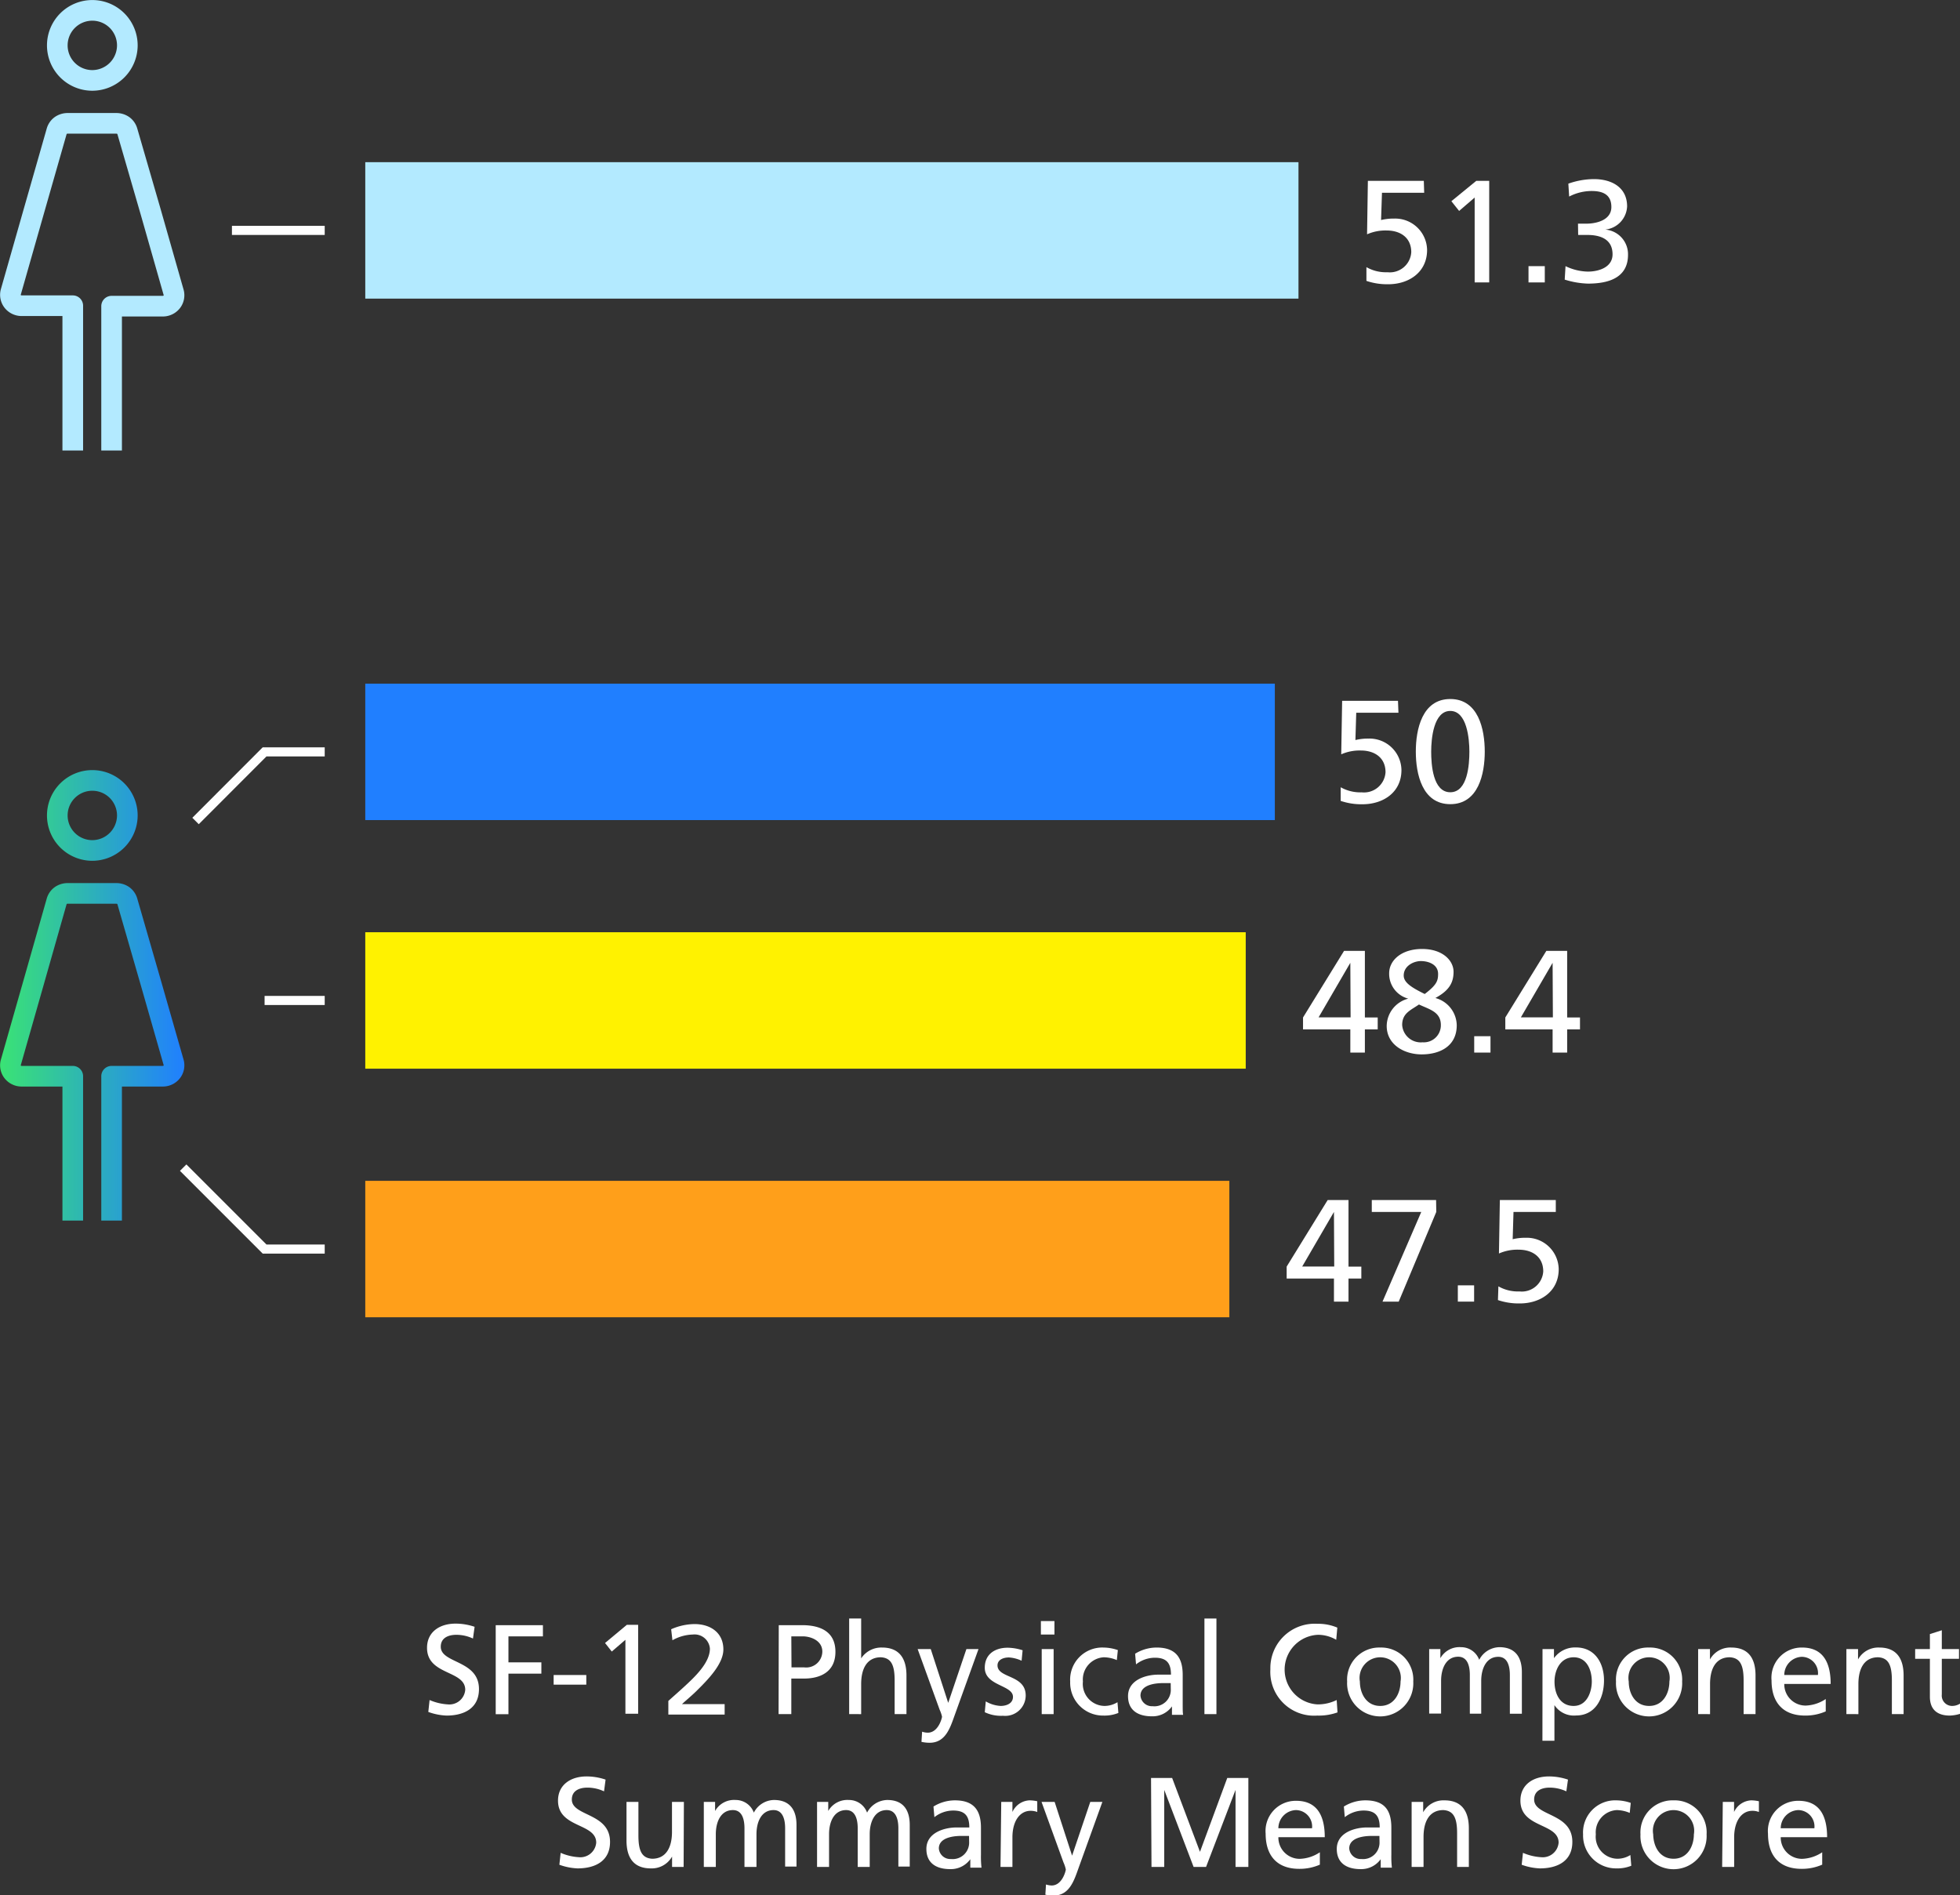 <svg xmlns="http://www.w3.org/2000/svg" xmlns:xlink="http://www.w3.org/1999/xlink" width="215.49" height="208.36" viewBox="0 0 215.49 208.36"><rect x="0" y="0" width="215.49" height="208.36" fill="#333333" stroke="none"/><defs><style>.cls-1{fill:#fff;}.cls-2{fill:#b3eaff;}.cls-3{fill:#207fff;}.cls-4{fill:#fff200;}.cls-5{fill:#ff9f1a;}.cls-6,.cls-7,.cls-8{fill:none;}.cls-6{stroke:#b3eaff;}.cls-6,.cls-7{stroke-linejoin:round;stroke-width:2.27px;}.cls-7{stroke:url(#linear-gradient);}.cls-8{stroke:#fff;stroke-miterlimit:10;}</style><linearGradient id="linear-gradient" y1="109.43" x2="20.27" y2="109.43" gradientUnits="userSpaceOnUse"><stop offset="0" stop-color="#3ae374"/><stop offset="1" stop-color="#207fff"/></linearGradient></defs><g id="Layer_2" data-name="Layer 2"><g id="Content"><path class="cls-1" d="M52,180.14a4.31,4.31,0,0,0-1.83-.41c-.79,0-1.71.28-1.71,1.31,0,1.87,4.2,1.44,4.2,4.66,0,2.09-1.61,2.91-3.57,2.91a6.59,6.59,0,0,1-2-.4l.14-1.31a5.88,5.88,0,0,0,2,.48,1.75,1.75,0,0,0,1.92-1.6c0-2.18-4.2-1.58-4.2-4.62,0-1.73,1.37-2.66,3.14-2.66a6.54,6.54,0,0,1,2.09.35Z"/><path class="cls-1" d="M54.5,178.67h5.19v1.23H55.9v2.86h3.62V184H55.9v4.46H54.5Z"/><path class="cls-1" d="M60.87,184.15h3.59v1.06H60.87Z"/><path class="cls-1" d="M68.76,180.28l-1.5,1.29-.74-.94,2.4-2h1.24v9.78h-1.4Z"/><path class="cls-1" d="M73.48,187c.5-.45,1.13-1,1.75-1.57,1.08-1,2.82-2.59,2.82-4.18a1.69,1.69,0,0,0-1.88-1.55,4.78,4.78,0,0,0-2.24.63l-.14-1.21a6.49,6.49,0,0,1,2.56-.57c1.77,0,3.18.95,3.18,2.79,0,1.62-1.75,3.36-2.83,4.44-.54.55-1.25,1.13-1.72,1.57h4.69v1.15H73.48Z"/><path class="cls-1" d="M85.62,178.67h2.56c2,0,3.67.7,3.67,2.93s-1.69,2.94-3.46,2.94H87v3.91h-1.4Zm1.4,4.64h1.39a1.77,1.77,0,0,0,2-1.73c0-1.23-1.29-1.68-2.16-1.68H87Z"/><path class="cls-1" d="M93.36,177.94h1.32v4.38h0a2.65,2.65,0,0,1,2.3-1.19c1.85,0,2.68,1.15,2.68,3.07v4.25H98.36v-3.7c0-1.67-.36-2.48-1.51-2.55-1.5,0-2.17,1.2-2.17,2.94v3.31H93.36Z"/><path class="cls-1" d="M101.38,190.38a1.91,1.91,0,0,0,.62.11c1.17,0,1.57-1.62,1.57-1.76a3.61,3.61,0,0,0-.26-.76l-2.42-6.67h1.44l1.92,5.91h0l2-5.91h1.33l-2.63,7.3c-.49,1.37-1,3-2.75,3a4.38,4.38,0,0,1-.89-.1Z"/><path class="cls-1" d="M108.38,187.05a3.58,3.58,0,0,0,1.64.5c.6,0,1.35-.25,1.35-1,0-1.31-3.1-1.19-3.1-3.2,0-1.48,1.11-2.2,2.52-2.2a5.63,5.63,0,0,1,1.64.28l-.11,1.15a3.92,3.92,0,0,0-1.39-.36c-.67,0-1.26.28-1.26.87,0,1.45,3.1,1,3.1,3.32a2.25,2.25,0,0,1-2.5,2.22,4.13,4.13,0,0,1-2-.39Z"/><path class="cls-1" d="M115.93,179.7h-1.49v-1.48h1.49Zm-1.4,1.6h1.31v7.15h-1.31Z"/><path class="cls-1" d="M122.79,182.51a3.81,3.81,0,0,0-1.43-.31,2.45,2.45,0,0,0-2.3,2.67,2.42,2.42,0,0,0,2.39,2.68,2.73,2.73,0,0,0,1.41-.41l.1,1.18a4.08,4.08,0,0,1-1.66.29,3.61,3.61,0,0,1-3.64-3.74,3.53,3.53,0,0,1,3.64-3.74,5,5,0,0,1,1.6.28Z"/><path class="cls-1" d="M124.8,181.81a4.51,4.51,0,0,1,2.36-.68c2,0,2.87,1,2.87,3v3c0,.81,0,1.19.05,1.4h-1.23v-.93h0a2.61,2.61,0,0,1-2.21,1.09c-1.54,0-2.62-.67-2.62-2.22,0-1.8,2-2.36,3.32-2.36.52,0,.88,0,1.4,0,0-1.23-.45-1.86-1.76-1.86a3.37,3.37,0,0,0-2.08.73Zm3.91,3.23-.84,0c-.71,0-2.48.12-2.48,1.38a1.26,1.26,0,0,0,1.33,1.16,1.8,1.8,0,0,0,2-1.88Z"/><path class="cls-1" d="M132.42,177.94h1.32v10.51h-1.32Z"/><path class="cls-1" d="M146.91,180.28a3.94,3.94,0,0,0-2-.55,3.83,3.83,0,0,0-.07,7.65,4.7,4.7,0,0,0,2.12-.48l.09,1.36a6.06,6.06,0,0,1-2.23.35,4.81,4.81,0,0,1-5.15-5.09,4.87,4.87,0,0,1,5.17-5,5.34,5.34,0,0,1,2.19.42Z"/><path class="cls-1" d="M151.75,181.13a3.53,3.53,0,0,1,3.63,3.74,3.64,3.64,0,1,1-7.27,0A3.53,3.53,0,0,1,151.75,181.13Zm0,6.42c1.54,0,2.23-1.4,2.23-2.68a2.27,2.27,0,1,0-4.47,0C149.51,186.15,150.2,187.55,151.75,187.55Z"/><path class="cls-1" d="M157.13,181.3h1.23v1h0a2.41,2.41,0,0,1,2.27-1.21,2.12,2.12,0,0,1,2,1.39,2.56,2.56,0,0,1,2.21-1.39c1.82,0,2.48,1.18,2.48,2.74v4.58h-1.32v-4.26c0-.88-.21-2-1.27-2-1.34,0-1.88,1.32-1.88,2.65v3.6H161.6v-4.26c0-.88-.21-2-1.28-2-1.34,0-1.88,1.32-1.88,2.65v3.6h-1.31Z"/><path class="cls-1" d="M169.59,181.3h1.26v1h0a2.86,2.86,0,0,1,2.42-1.18c2.07,0,3.08,1.7,3.08,3.62s-.91,3.86-3.07,3.86a2.57,2.57,0,0,1-2.38-1.14h0v3.92h-1.32Zm3.43.9c-1.43,0-2.11,1.36-2.11,2.69s.61,2.66,2.1,2.66,2-1.58,2-2.7C175,183.56,174.45,182.2,173,182.2Z"/><path class="cls-1" d="M181.31,181.13a3.53,3.53,0,0,1,3.63,3.74,3.64,3.64,0,1,1-7.27,0A3.52,3.52,0,0,1,181.31,181.13Zm0,6.42c1.54,0,2.23-1.4,2.23-2.68a2.27,2.27,0,1,0-4.47,0C179.07,186.15,179.75,187.55,181.31,187.55Z"/><path class="cls-1" d="M186.7,181.3H188v1.14h0a2.55,2.55,0,0,1,2.34-1.31c1.85,0,2.67,1.15,2.67,3.07v4.25H191.7v-3.7c0-1.67-.37-2.48-1.52-2.55-1.5,0-2.17,1.2-2.17,2.94v3.31H186.7Z"/><path class="cls-1" d="M200.73,188.15a5.55,5.55,0,0,1-2.26.46c-2.53,0-3.7-1.54-3.7-3.86a3.32,3.32,0,0,1,3.35-3.62c2.38,0,3.15,1.74,3.15,4h-5.1a2.34,2.34,0,0,0,2.36,2.38,4.21,4.21,0,0,0,2.2-.72Zm-.86-4a1.8,1.8,0,0,0-1.78-2,2,2,0,0,0-1.92,2Z"/><path class="cls-1" d="M203,181.3h1.28v1.14h0a2.55,2.55,0,0,1,2.34-1.31c1.84,0,2.67,1.15,2.67,3.07v4.25H208v-3.7c0-1.67-.36-2.48-1.51-2.55-1.5,0-2.17,1.2-2.17,2.94v3.31H203Z"/><path class="cls-1" d="M215.38,182.37h-1.89v3.91a1.14,1.14,0,0,0,1.11,1.27,1.66,1.66,0,0,0,.89-.25v1.12a4.27,4.27,0,0,1-1.12.19c-1.35,0-2.19-.64-2.19-2.07v-4.17h-1.62V181.3h1.62v-1.65l1.31-.42v2.07h1.89Z"/><path class="cls-1" d="M66.41,196.94a4.31,4.31,0,0,0-1.83-.41c-.79,0-1.71.28-1.71,1.31,0,1.87,4.2,1.44,4.2,4.66,0,2.09-1.61,2.91-3.57,2.91a6.59,6.59,0,0,1-2-.4l.14-1.31a5.88,5.88,0,0,0,2,.48,1.75,1.75,0,0,0,1.91-1.6c0-2.18-4.2-1.58-4.2-4.62,0-1.73,1.38-2.66,3.14-2.66a6.5,6.5,0,0,1,2.09.35Z"/><path class="cls-1" d="M75.16,205.25H73.89v-1.14h0a2.56,2.56,0,0,1-2.34,1.3c-1.85,0-2.67-1.14-2.67-3.06V198.1h1.31v3.7c0,1.67.37,2.48,1.51,2.55,1.5,0,2.18-1.21,2.18-2.94V198.1h1.31Z"/><path class="cls-1" d="M77.38,198.1h1.24v1h0a2.39,2.39,0,0,1,2.26-1.21,2.12,2.12,0,0,1,2,1.39,2.54,2.54,0,0,1,2.21-1.39c1.82,0,2.48,1.18,2.48,2.74v4.58H86.32V201c0-.88-.21-2-1.27-2-1.35,0-1.88,1.32-1.88,2.65v3.6H81.85V201c0-.88-.21-2-1.27-2-1.35,0-1.88,1.32-1.88,2.65v3.6H77.38Z"/><path class="cls-1" d="M89.83,198.1h1.23v1h0a2.42,2.42,0,0,1,2.27-1.21,2.11,2.11,0,0,1,2,1.39,2.56,2.56,0,0,1,2.22-1.39c1.82,0,2.47,1.18,2.47,2.74v4.58H98.77V201c0-.88-.21-2-1.28-2-1.34,0-1.87,1.32-1.87,2.65v3.6H94.3V201c0-.88-.21-2-1.27-2-1.35,0-1.88,1.32-1.88,2.65v3.6H89.83Z"/><path class="cls-1" d="M102.63,198.61a4.48,4.48,0,0,1,2.35-.68c2,0,2.87,1,2.87,3v3a10.57,10.57,0,0,0,.06,1.4h-1.23v-.93h0a2.64,2.64,0,0,1-2.22,1.09c-1.54,0-2.61-.67-2.61-2.22,0-1.8,2-2.36,3.31-2.36.52,0,.89,0,1.41,0,0-1.23-.45-1.86-1.77-1.86a3.34,3.34,0,0,0-2.07.73Zm3.91,3.23-.84,0c-.72,0-2.48.12-2.48,1.38a1.26,1.26,0,0,0,1.33,1.16,1.81,1.81,0,0,0,2-1.88Z"/><path class="cls-1" d="M110.08,198.1h1.23v1.11h0a2.17,2.17,0,0,1,1.86-1.28,4.09,4.09,0,0,1,.87.1v1.18a2,2,0,0,0-.73-.13c-1.18,0-2,1.12-2,2.92v3.25h-1.31Z"/><path class="cls-1" d="M115,207.18a2.22,2.22,0,0,0,.62.11c1.17,0,1.56-1.62,1.56-1.76a3.5,3.5,0,0,0-.25-.76l-2.42-6.67h1.44l1.92,5.91h0l2-5.91h1.33l-2.63,7.3c-.49,1.37-1,3-2.75,3a4.29,4.29,0,0,1-.89-.1Z"/><path class="cls-1" d="M126.55,195.47h2.32l3.06,8.12,3-8.12h2.32v9.78h-1.41v-8.47h0l-3.24,8.47h-1.37L128,196.78h0v8.47h-1.4Z"/><path class="cls-1" d="M145.11,205a5.55,5.55,0,0,1-2.26.46c-2.53,0-3.7-1.54-3.7-3.86a3.32,3.32,0,0,1,3.35-3.62c2.38,0,3.15,1.74,3.15,4h-5.1a2.34,2.34,0,0,0,2.36,2.38,4.21,4.21,0,0,0,2.2-.72Zm-.86-4a1.8,1.8,0,0,0-1.78-2,2,2,0,0,0-1.92,2Z"/><path class="cls-1" d="M147.75,198.61a4.48,4.48,0,0,1,2.35-.68c2.05,0,2.87,1,2.87,3v3a10.57,10.57,0,0,0,.06,1.4H151.8v-.93h0a2.64,2.64,0,0,1-2.21,1.09c-1.54,0-2.62-.67-2.62-2.22,0-1.8,2-2.36,3.32-2.36.52,0,.88,0,1.4,0,0-1.23-.45-1.86-1.77-1.86a3.34,3.34,0,0,0-2.07.73Zm3.91,3.23-.84,0c-.72,0-2.48.12-2.48,1.38a1.26,1.26,0,0,0,1.33,1.16,1.81,1.81,0,0,0,2-1.88Z"/><path class="cls-1" d="M155.2,198.1h1.27v1.14h0a2.55,2.55,0,0,1,2.34-1.31c1.85,0,2.68,1.15,2.68,3.07v4.25H160.2v-3.7c0-1.67-.37-2.48-1.51-2.55-1.5,0-2.18,1.2-2.18,2.94v3.31H155.2Z"/><path class="cls-1" d="M172.21,196.94a4.35,4.35,0,0,0-1.84-.41c-.78,0-1.7.28-1.7,1.31,0,1.87,4.2,1.44,4.2,4.66,0,2.09-1.61,2.91-3.57,2.91a6.59,6.59,0,0,1-2-.4l.14-1.31a5.88,5.88,0,0,0,2,.48,1.75,1.75,0,0,0,1.92-1.6c0-2.18-4.2-1.58-4.2-4.62,0-1.73,1.37-2.66,3.14-2.66a6.54,6.54,0,0,1,2.09.35Z"/><path class="cls-1" d="M179.18,199.31a3.81,3.81,0,0,0-1.43-.31,2.45,2.45,0,0,0-2.3,2.67,2.42,2.42,0,0,0,2.39,2.68,2.68,2.68,0,0,0,1.41-.41l.1,1.18a4.06,4.06,0,0,1-1.65.29,3.62,3.62,0,0,1-3.65-3.74,3.53,3.53,0,0,1,3.65-3.74,5,5,0,0,1,1.59.28Z"/><path class="cls-1" d="M184,197.93a3.52,3.52,0,0,1,3.63,3.74,3.64,3.64,0,1,1-7.27,0A3.53,3.53,0,0,1,184,197.93Zm0,6.42c1.55,0,2.23-1.4,2.23-2.68a2.27,2.27,0,1,0-4.47,0C181.78,203,182.47,204.35,184,204.35Z"/><path class="cls-1" d="M189.41,198.1h1.24v1.11h0a2.19,2.19,0,0,1,1.87-1.28,4,4,0,0,1,.86.1v1.18a1.86,1.86,0,0,0-.72-.13c-1.18,0-2,1.12-2,2.92v3.25h-1.32Z"/><path class="cls-1" d="M200.34,205a5.55,5.55,0,0,1-2.26.46c-2.54,0-3.7-1.54-3.7-3.86a3.32,3.32,0,0,1,3.35-3.62c2.38,0,3.15,1.74,3.15,4h-5.1a2.34,2.34,0,0,0,2.36,2.38,4.24,4.24,0,0,0,2.2-.72Zm-.86-4a1.8,1.8,0,0,0-1.78-2,2,2,0,0,0-1.92,2Z"/><rect class="cls-2" x="40.16" y="17.83" width="102.6" height="15"/><rect class="cls-3" x="40.16" y="75.16" width="100" height="15"/><rect class="cls-4" x="40.16" y="102.49" width="96.8" height="15"/><rect class="cls-5" x="40.16" y="129.82" width="95" height="15"/><path class="cls-1" d="M156.58,21.19h-4.64l-.1,3a5.89,5.89,0,0,1,1.44-.16,3.51,3.51,0,0,1,3.62,3.45c0,2.45-2,3.77-4.27,3.77a7.08,7.08,0,0,1-2.4-.37l0-1.51a4.34,4.34,0,0,0,2.32.56,2.36,2.36,0,0,0,2.61-2.2c0-1.61-1.2-2.39-2.7-2.39a5,5,0,0,0-2.16.42l.09-5.88h6.15Z"/><path class="cls-1" d="M162.13,21.72l-1.71,1.47-.85-1.07,2.74-2.24h1.42V31.05h-1.6Z"/><path class="cls-1" d="M168.05,29.26h1.79v1.79h-1.79Z"/><path class="cls-1" d="M173.49,24.59h.9c1.15,0,2.77-.4,2.77-1.83S176.13,21,175,21a5.33,5.33,0,0,0-2.48.61l-.09-1.42a8.62,8.62,0,0,1,2.8-.5c2,0,3.66.93,3.66,3a2.68,2.68,0,0,1-2.4,2.55v0a2.72,2.72,0,0,1,2.5,2.77c0,2.56-2.19,3.17-4.4,3.17a9.36,9.36,0,0,1-2.56-.44l.09-1.48a5.87,5.87,0,0,0,2.45.6c1.22,0,2.72-.48,2.72-1.9,0-1.67-1.34-2.13-2.78-2.13h-1Z"/><path class="cls-1" d="M153.75,78.36h-4.64l-.09,3a5.83,5.83,0,0,1,1.44-.16,3.51,3.51,0,0,1,3.62,3.46c0,2.45-2,3.76-4.28,3.76a7.08,7.08,0,0,1-2.4-.37l0-1.5a4.41,4.41,0,0,0,2.32.56,2.37,2.37,0,0,0,2.61-2.21c0-1.6-1.2-2.39-2.71-2.39a5,5,0,0,0-2.16.42l.1-5.88h6.14Z"/><path class="cls-1" d="M159.45,76.85c3.09,0,3.79,3.33,3.79,5.78s-.7,5.78-3.79,5.78-3.79-3.33-3.79-5.78S156.36,76.85,159.45,76.85Zm0,10.25c1.92,0,2.1-3.08,2.1-4.47s-.26-4.47-2.1-4.47-2.1,3.06-2.1,4.47S157.53,87.1,159.45,87.1Z"/><path class="cls-1" d="M148.46,113.17h-5.2v-1.31l4.51-7.32h2.29v7.32h1.41v1.31h-1.41v2.55h-1.6Zm0-7.32h0l-3.49,6h3.52Z"/><path class="cls-1" d="M152.46,112.79a3.14,3.14,0,0,1,2.37-3v0a2.82,2.82,0,0,1-2.1-2.79c0-1.42,1.35-2.67,3.62-2.67s3.46,1.28,3.46,2.51-.52,2.08-2,2.88a3.16,3.16,0,0,1,2.35,3c0,2.24-1.77,3.2-3.87,3.2C154.38,115.91,152.46,114.85,152.46,112.79Zm3.55-2.36c-.91.64-1.85.95-1.85,2.26a2.05,2.05,0,0,0,2.25,1.9,1.87,1.87,0,0,0,2-1.76C158.49,111.26,157.21,111,156,110.43Zm.63-1.15c1.31-1,1.47-1.44,1.47-2.21,0-1.06-1.09-1.41-1.89-1.41s-1.89.53-1.89,1.59C154.33,108,155.13,108.54,156.64,109.28Z"/><path class="cls-1" d="M162.08,113.92h1.79v1.8h-1.79Z"/><path class="cls-1" d="M170.7,113.17h-5.2v-1.31l4.51-7.32h2.29v7.32h1.41v1.31H172.3v2.55h-1.6Zm0-7.32h0l-3.49,6h3.52Z"/><path class="cls-1" d="M146.66,140.56h-5.2v-1.31l4.51-7.32h2.29v7.32h1.41v1.31h-1.41v2.54h-1.6Zm0-7.32h0l-3.49,6h3.52Z"/><path class="cls-1" d="M157.91,133.24l-4.13,9.86H152l4.26-9.86h-5.44v-1.31h7.07Z"/><path class="cls-1" d="M160.28,141.31h1.79v1.79h-1.79Z"/><path class="cls-1" d="M171.05,133.24H166.4l-.09,3a5.83,5.83,0,0,1,1.44-.16,3.51,3.51,0,0,1,3.62,3.45c0,2.45-2,3.77-4.28,3.77a7.13,7.13,0,0,1-2.4-.37l.05-1.51a4.32,4.32,0,0,0,2.32.56,2.36,2.36,0,0,0,2.61-2.2c0-1.61-1.2-2.39-2.71-2.39a5,5,0,0,0-2.16.42l.1-5.88h6.15Z"/><path class="cls-6" d="M10.14,8.84A3.85,3.85,0,1,1,14,5,3.86,3.86,0,0,1,10.14,8.84Zm2.13,40.69V33.66h5.62a1.25,1.25,0,0,0,1-.48,1.18,1.18,0,0,0,.21-1l-2.52-8.84L14,14.44a1.2,1.2,0,0,0-.44-.64,1.34,1.34,0,0,0-.76-.24H7.43a1.34,1.34,0,0,0-.76.24,1.2,1.2,0,0,0-.44.64L3.7,23.29,1.18,32.13a1.18,1.18,0,0,0,.21,1,1.25,1.25,0,0,0,1,.48H8V49.53"/><path class="cls-7" d="M10.14,93.5A3.85,3.85,0,1,1,14,89.65,3.86,3.86,0,0,1,10.14,93.5Zm2.13,40.69V118.32h5.62a1.25,1.25,0,0,0,1-.48,1.18,1.18,0,0,0,.21-1L16.57,108,14,99.1a1.2,1.2,0,0,0-.44-.64,1.34,1.34,0,0,0-.76-.24H7.43a1.34,1.34,0,0,0-.76.24,1.2,1.2,0,0,0-.44.64L3.7,108l-2.52,8.84a1.18,1.18,0,0,0,.21,1,1.25,1.25,0,0,0,1,.48H8v15.87"/><line class="cls-8" x1="35.7" y1="25.33" x2="25.5" y2="25.33"/><polyline class="cls-8" points="35.7 82.66 29.09 82.66 21.5 90.26"/><line class="cls-8" x1="35.7" y1="109.99" x2="29.09" y2="109.99"/><polyline class="cls-8" points="35.7 137.32 29.09 137.32 20.14 128.37"/></g></g></svg>
